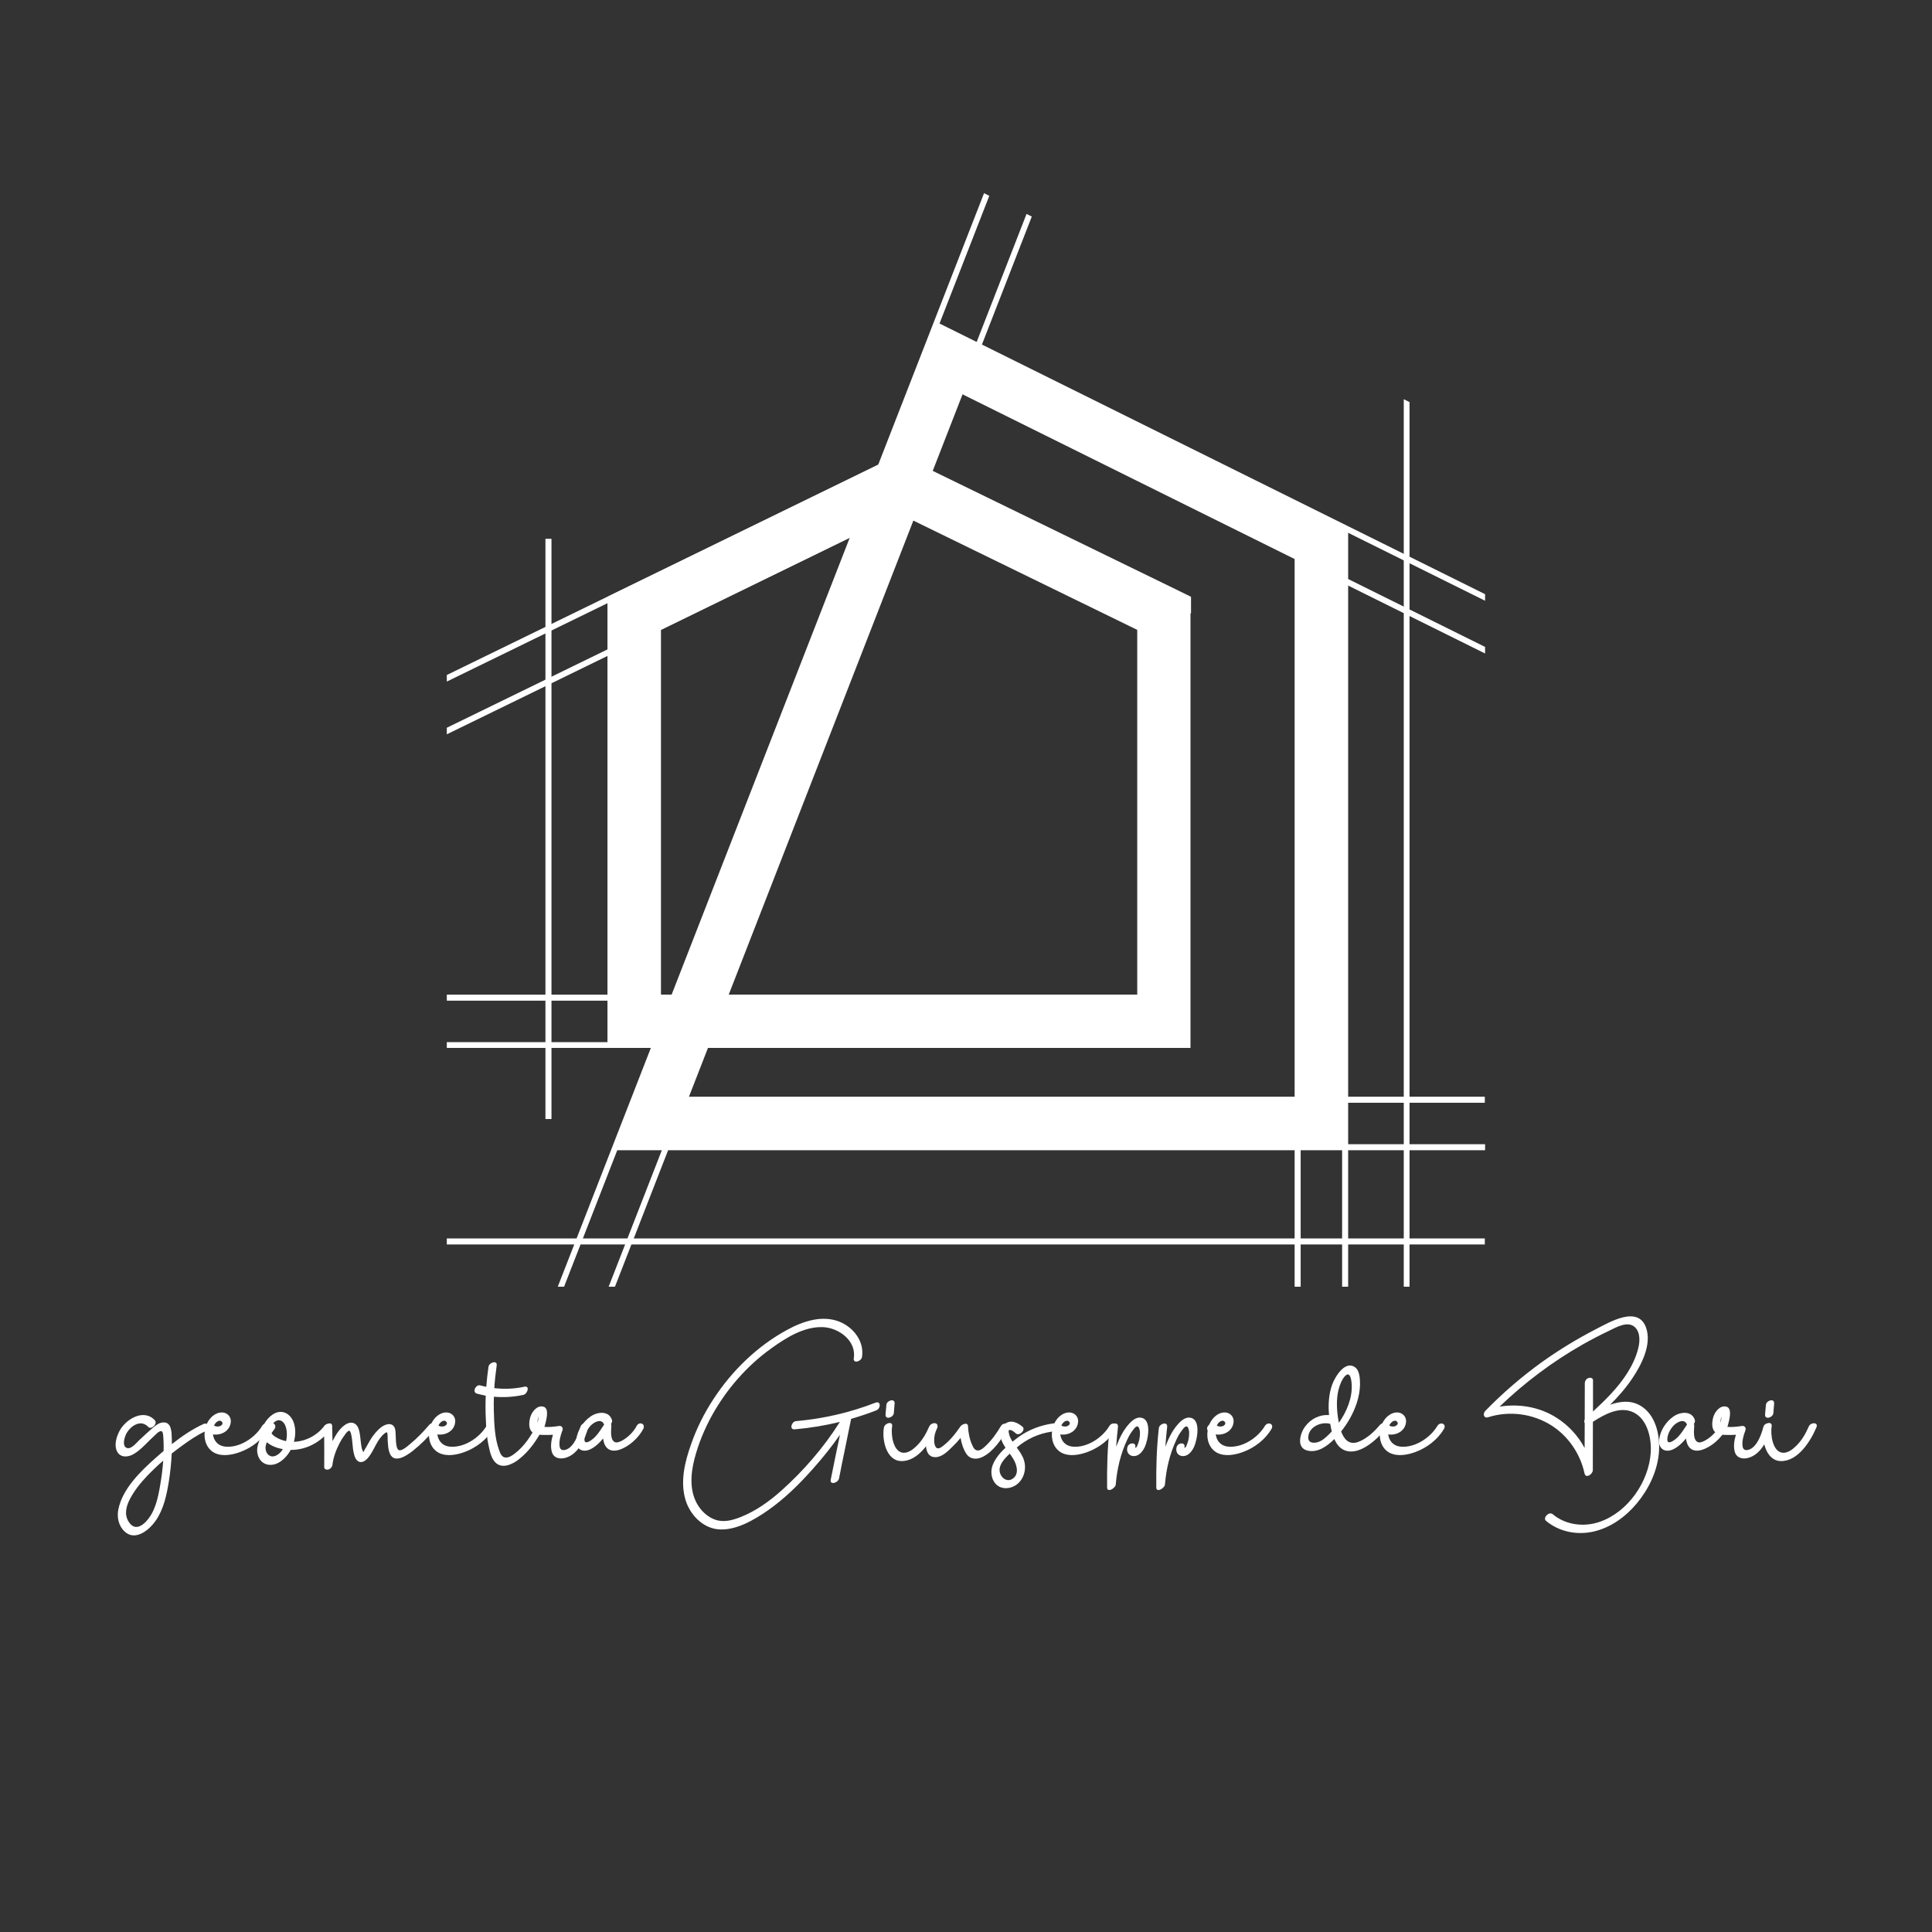 <svg xmlns="http://www.w3.org/2000/svg" xmlns:xlink="http://www.w3.org/1999/xlink" width="2000" zoomAndPan="magnify" viewBox="0 0 1500 1500" height="2000" preserveAspectRatio="xMidYMid meet" version="1.0"><rect x="0" y="0" width="1500" height="1500" fill="#333333" stroke="none"/><defs><g/><clipPath id="0cb51184e6"><path d="M 477 888 L 1153.082 888 L 1153.082 894 L 477 894 Z M 477 888 " clip-rule="nonzero"/></clipPath><clipPath id="1577ba1200"><path d="M 725 250 L 1153.082 250 L 1153.082 467 L 725 467 Z M 725 250 " clip-rule="nonzero"/></clipPath><clipPath id="b720388d7b"><path d="M 745 300 L 1153.082 300 L 1153.082 508 L 745 508 Z M 745 300 " clip-rule="nonzero"/></clipPath><clipPath id="cc7ddeae12"><path d="M 346.832 353 L 700 353 L 700 530 L 346.832 530 Z M 346.832 353 " clip-rule="nonzero"/></clipPath><clipPath id="9311ef64ea"><path d="M 346.832 809 L 923 809 L 923 814 L 346.832 814 Z M 346.832 809 " clip-rule="nonzero"/></clipPath><clipPath id="2643e6f889"><path d="M 346.832 772 L 900 772 L 900 777 L 346.832 777 Z M 346.832 772 " clip-rule="nonzero"/></clipPath><clipPath id="9947e83e6f"><path d="M 346.832 394 L 700 394 L 700 571 L 346.832 571 Z M 346.832 394 " clip-rule="nonzero"/></clipPath><clipPath id="a498ce2ecd"><path d="M 346.832 961 L 1153 961 L 1153 967 L 346.832 967 Z M 346.832 961 " clip-rule="nonzero"/></clipPath></defs><path fill="#ffffff" d="M 1025.926 890.609 L 477.859 890.609 L 487.633 865.547 L 719.203 271.023 L 726.535 252.281 L 744.457 261.242 L 1034.07 404.883 L 1044.254 409.977 L 1044.254 890.609 Z M 531.422 853.73 L 1007.391 853.73 L 1007.391 432.594 L 745.883 303.012 Z M 531.422 853.73 " fill-opacity="1" fill-rule="nonzero"/><path fill="#ffffff" d="M 922.055 476.195 L 922.055 811.352 L 473.988 811.352 L 473.988 464.785 L 484.375 459.691 L 690.078 359.449 L 698.227 355.578 L 706.371 359.449 L 912.074 459.691 L 922.461 464.785 L 922.461 476.195 Z M 885.395 774.68 L 885.395 487.602 L 698.227 396.324 L 510.852 487.602 L 510.852 774.473 L 885.395 774.473 Z M 885.395 774.68 " fill-opacity="1" fill-rule="nonzero"/><path fill="#ffffff" d="M 919.812 793.016 L 919.812 466.211 L 910.852 461.727 L 705.148 361.484 L 698.02 358.023 L 690.895 361.484 L 485.191 461.727 L 476.227 466.211 L 476.227 809.109 L 919.812 809.109 Z M 924.293 476.195 L 924.293 813.594 L 471.746 813.594 L 471.746 463.359 L 472.969 462.746 L 483.355 457.652 L 689.059 357.41 L 697.207 353.539 L 698.227 353.133 L 699.242 353.539 L 707.391 357.41 L 913.094 457.652 L 923.48 462.746 L 924.703 463.359 L 924.703 476.195 Z M 887.637 487.602 L 887.637 776.715 L 508.406 776.715 L 508.406 486.176 L 509.629 485.566 L 696.801 394.289 L 697.816 393.883 L 698.836 394.289 L 886.004 485.566 L 887.227 486.176 L 887.227 487.602 Z M 882.949 772.234 L 882.949 489.031 L 698.02 398.77 L 513.094 489.031 L 513.094 772.234 Z M 882.949 772.234 " fill-opacity="1" fill-rule="nonzero"/><path fill="#ffffff" d="M 768.082 152.039 L 437.938 999 L 433.051 999 L 764.008 150 Z M 768.082 152.039 " fill-opacity="1" fill-rule="nonzero"/><path fill="#ffffff" d="M 477.449 999 L 472.562 999 L 797.004 166.098 L 801.078 168.133 Z M 477.449 999 " fill-opacity="1" fill-rule="nonzero"/><g clip-path="url(#0cb51184e6)"><path fill="#ffffff" d="M 477.859 888.367 L 1153.012 888.367 L 1153.012 893.055 L 477.859 893.055 Z M 477.859 888.367 " fill-opacity="1" fill-rule="nonzero"/></g><path fill="#ffffff" d="M 1042.016 409.977 L 1046.699 409.977 L 1046.699 999 L 1042.016 999 Z M 1042.016 409.977 " fill-opacity="1" fill-rule="nonzero"/><g clip-path="url(#1577ba1200)"><path fill="#ffffff" d="M 727.555 250.242 L 1153.012 461.32 L 1153.012 466.414 L 725.516 254.316 Z M 727.555 250.242 " fill-opacity="1" fill-rule="nonzero"/></g><g clip-path="url(#b720388d7b)"><path fill="#ffffff" d="M 1153.012 507.367 L 745.066 305.051 L 747.105 300.973 L 1153.012 502.273 Z M 1153.012 507.367 " fill-opacity="1" fill-rule="nonzero"/></g><path fill="#ffffff" d="M 1005.152 424.645 L 1009.836 424.645 L 1009.836 999 L 1005.152 999 Z M 1005.152 424.645 " fill-opacity="1" fill-rule="nonzero"/><path fill="#ffffff" d="M 518.793 851.488 L 1152.809 851.488 L 1152.809 856.176 L 518.793 856.176 Z M 518.793 851.488 " fill-opacity="1" fill-rule="nonzero"/><path fill="#ffffff" d="M 1094.355 312.18 L 1094.355 999 L 1089.875 999 L 1089.875 309.938 Z M 1094.355 312.18 " fill-opacity="1" fill-rule="nonzero"/><g clip-path="url(#cc7ddeae12)"><path fill="#ffffff" d="M 697.004 353.336 L 699.039 357.41 C 581.727 414.664 464.414 471.914 346.898 529.168 L 346.898 524.074 C 463.602 467.23 580.301 410.18 697.004 353.336 " fill-opacity="1" fill-rule="nonzero"/></g><path fill="#ffffff" d="M 471.746 464.785 L 476.434 464.785 L 476.434 811.555 L 471.746 811.555 Z M 471.746 464.785 " fill-opacity="1" fill-rule="nonzero"/><g clip-path="url(#9311ef64ea)"><path fill="#ffffff" d="M 346.898 809.109 L 922.055 809.109 L 922.055 813.594 L 346.898 813.594 Z M 346.898 809.109 " fill-opacity="1" fill-rule="nonzero"/></g><g clip-path="url(#2643e6f889)"><path fill="#ffffff" d="M 346.898 772.234 L 899.855 772.234 L 899.855 776.918 L 346.898 776.918 Z M 346.898 772.234 " fill-opacity="1" fill-rule="nonzero"/></g><path fill="#ffffff" d="M 508.406 487.602 L 513.094 487.602 L 513.094 774.473 L 508.406 774.473 Z M 508.406 487.602 " fill-opacity="1" fill-rule="nonzero"/><g clip-path="url(#9947e83e6f)"><path fill="#ffffff" d="M 699.039 398.363 L 346.898 570.121 L 346.898 565.027 L 697.004 394.289 Z M 699.039 398.363 " fill-opacity="1" fill-rule="nonzero"/></g><path fill="#ffffff" d="M 423.477 418.332 L 428.164 418.332 L 428.164 868.809 L 423.477 868.809 Z M 423.477 418.332 " fill-opacity="1" fill-rule="nonzero"/><g clip-path="url(#a498ce2ecd)"><path fill="#ffffff" d="M 346.898 961.512 L 1152.809 961.512 L 1152.809 966.195 L 346.898 966.195 Z M 346.898 961.512 " fill-opacity="1" fill-rule="nonzero"/></g><g fill="#ffffff" fill-opacity="1"><g transform="translate(95.482, 1126.749)"><g><path d="M 66.246 -19.465 C 66.023 -21.168 64.246 -21.91 62.691 -21.242 C 53.957 -17.246 45.742 -11.695 37.973 -5.551 C 37.973 -7.031 37.973 -8.512 37.898 -9.918 C 37.75 -14.73 37.824 -22.945 31.012 -22.352 C 27.684 -22.133 25.094 -19.836 22.648 -17.766 C 19.246 -14.805 15.914 -11.695 12.582 -8.586 C 10.438 -6.586 6.293 -1.184 2.887 -2.59 C -0.52 -3.996 0.887 -9.398 1.852 -11.992 C 4.367 -18.652 13.324 -25.609 19.539 -18.949 C 21.984 -16.285 27.164 -21.391 24.723 -24.055 C 16.062 -33.457 2 -24.797 -2.738 -15.691 C -5.105 -11.102 -7.105 -4.664 -4.516 0.297 C -1.852 5.254 4.145 4.664 8.363 2.148 C 14.359 -1.406 19.246 -7.477 24.5 -12.141 C 25.684 -13.176 27.016 -14.805 28.496 -15.395 C 30.57 -16.285 30.938 -14.508 31.16 -12.73 C 31.383 -10.734 31.457 -8.66 31.531 -6.586 C 31.605 -4.516 31.605 -2.367 31.531 -0.223 C 29.457 1.555 27.387 3.406 25.312 5.18 C 13.621 15.617 -0.52 29.238 -3.625 45.297 C -4.812 51.367 -3.406 57.957 1.258 62.324 C 9.695 70.168 20.504 60.992 25.461 53.812 C 31.605 44.93 33.898 33.973 35.602 23.539 C 36.711 16.359 37.527 9.105 37.824 1.777 C 40.562 -0.371 43.227 -2.441 46.039 -4.441 C 51.516 -8.363 57.363 -12.508 63.434 -15.246 C 64.988 -15.988 66.543 -17.617 66.246 -19.465 Z M 28.941 25.98 C 27.238 36.121 24.945 47.594 17.32 55.145 C 14.285 58.105 10.066 60.473 6.441 57.141 C 4.441 55.363 3.109 52.848 2.59 50.258 C 1.48 44.188 4.59 38.047 7.699 33.086 C 12.141 25.98 17.84 19.836 23.832 14.062 C 26.203 11.695 28.719 9.473 31.234 7.328 C 30.793 13.547 29.977 19.836 28.941 25.98 Z M 28.941 25.98 "/></g></g></g><g fill="#ffffff" fill-opacity="1"><g transform="translate(159.654, 1126.749)"><g><path d="M 43.816 -19.613 C 38.266 -10.363 26.203 -2.367 14.953 -3.625 C 9.621 -4.219 6.293 -8.141 5.699 -13.102 C 11.992 -12.066 19.098 -15.766 19.539 -22.945 C 19.836 -27.387 16.137 -30.496 11.77 -30.125 C 7.105 -29.68 3.258 -25.98 1.258 -21.984 C 1.035 -21.539 0.812 -21.094 0.594 -20.652 C -0.812 -19.465 -1.629 -17.543 -0.594 -16.211 C -1.703 -9.473 0.52 -2.148 6.734 1.184 C 12.879 4.367 20.871 2.812 27.016 0.52 C 35.898 -2.812 44.039 -9.031 48.926 -17.246 C 51.293 -21.391 45.965 -23.242 43.816 -19.613 Z M 7.254 -21.316 C 8.289 -22.797 10.805 -24.797 12.508 -23.02 C 14.137 -21.391 12.141 -19.613 10.512 -19.32 C 9.105 -19.023 7.773 -19.246 6.512 -19.91 C 6.734 -20.355 6.957 -20.871 7.254 -21.316 Z M 7.254 -21.316 "/></g></g></g><g fill="#ffffff" fill-opacity="1"><g transform="translate(203.989, 1126.749)"><g><path d="M 47.742 -19.613 C 42.34 -12.359 33.309 -7.625 24.203 -7.328 C 25.535 -12.285 25.684 -17.543 24.055 -22.277 C 21.91 -28.496 15.988 -32.492 9.621 -29.605 C 4.219 -27.164 -1.406 -19.613 -0.52 -13.473 C -0.445 -13.324 -0.445 -13.102 -0.371 -12.953 C -2.148 -9.77 -3.555 -6.367 -4.145 -3.109 C -5.18 3.035 -1.926 9.844 4.812 10.512 C 11.695 11.25 17.914 5.477 21.094 0 C 21.316 -0.371 21.465 -0.738 21.688 -1.035 C 34.121 -0.961 45.371 -7.254 52.848 -17.246 C 55.66 -21.094 50.184 -22.945 47.742 -19.613 Z M 10.953 3.035 C 5.254 6.367 0.887 0.594 2.516 -4.961 C 2.664 -5.625 2.961 -6.293 3.184 -7.031 C 6.512 -4.07 11.398 -2.367 15.617 -1.629 C 14.434 0.297 12.879 2 10.953 3.035 Z M 18.578 -10.363 C 18.43 -9.547 18.281 -8.66 18.133 -7.848 C 15.32 -8.438 12.582 -9.473 10.066 -11.027 C 8.883 -11.77 7.625 -12.73 6.809 -13.988 C 7.551 -15.098 8.289 -16.211 9.105 -17.246 C 10.066 -18.504 10.066 -20.652 8.512 -21.465 C 8.363 -21.539 8.215 -21.613 8.066 -21.613 C 9.621 -23.465 11.77 -24.574 13.691 -23.906 C 18.578 -22.133 19.098 -14.582 18.578 -10.363 Z M 18.578 -10.363 "/></g></g></g><g fill="#ffffff" fill-opacity="1"><g transform="translate(252.247, 1126.749)"><g><path d="M 80.902 -20.355 C 76.461 -15.172 71.574 -10.066 66.246 -5.699 C 64.32 -4.07 60.398 -0.52 57.883 -0.738 C 54.254 -1.035 55.363 -13.84 54.625 -16.801 C 53.219 -23.02 47.148 -21.465 43.301 -18.355 C 40.562 -16.137 38.266 -13.324 36.27 -10.438 C 35.16 -8.734 34.195 -7.031 33.234 -5.254 C 32.273 -3.332 30.719 -1.258 29.828 0.812 C 29.457 -0.223 28.867 -1.406 28.719 -1.926 C 28.273 -3.773 28.051 -5.699 27.832 -7.625 C 27.387 -11.176 27.238 -15.246 25.684 -18.578 C 23.832 -22.426 20.133 -23.094 16.578 -21.094 C 11.695 -18.281 8.438 -12.73 5.922 -7.848 C 5.848 -11.77 5.773 -15.766 5.625 -19.688 C 5.477 -23.832 -0.887 -20.578 -0.738 -17.172 C -0.371 -7.402 -0.52 2.293 -0.52 12.066 C -0.52 12.141 -0.52 12.285 -0.52 12.359 C -0.52 13.027 -0.297 13.473 0.148 13.766 C 0.223 13.84 0.297 13.84 0.371 13.914 C 0.371 13.914 0.445 13.988 0.52 13.988 C 0.594 14.062 0.668 14.062 0.738 14.062 C 1.48 14.359 2.367 14.359 3.035 14.062 C 3.996 13.691 4.738 13.027 5.254 12.211 C 5.551 11.77 5.773 11.25 5.848 10.66 C 6.512 4.812 8.66 -0.961 11.324 -6.145 C 12.434 -8.289 13.691 -10.363 15.172 -12.285 C 15.691 -13.102 17.617 -15.988 18.875 -15.914 C 21.02 -15.766 21.465 -3.848 21.836 -1.703 C 22.352 1.258 22.945 5.773 25.609 7.625 C 28.793 9.844 32.051 6.957 33.973 4.516 C 38.562 -1.258 40.34 -9.031 46.336 -13.84 C 46.852 -14.137 47.742 -14.879 48.039 -14.73 C 48.926 -14.285 48.629 -10.586 48.703 -9.918 C 48.926 -6.07 48.926 -1.703 50.48 1.926 C 54.031 9.992 63.949 3.109 68.316 -0.371 C 74.312 -5.105 79.789 -10.66 84.824 -16.508 C 87.711 -19.91 83.938 -23.906 80.902 -20.355 Z M 80.902 -20.355 "/></g></g></g><g fill="#ffffff" fill-opacity="1"><g transform="translate(333.886, 1126.749)"><g><path d="M 43.816 -19.613 C 38.266 -10.363 26.203 -2.367 14.953 -3.625 C 9.621 -4.219 6.293 -8.141 5.699 -13.102 C 11.992 -12.066 19.098 -15.766 19.539 -22.945 C 19.836 -27.387 16.137 -30.496 11.77 -30.125 C 7.105 -29.68 3.258 -25.98 1.258 -21.984 C 1.035 -21.539 0.812 -21.094 0.594 -20.652 C -0.812 -19.465 -1.629 -17.543 -0.594 -16.211 C -1.703 -9.473 0.52 -2.148 6.734 1.184 C 12.879 4.367 20.871 2.812 27.016 0.52 C 35.898 -2.812 44.039 -9.031 48.926 -17.246 C 51.293 -21.391 45.965 -23.242 43.816 -19.613 Z M 7.254 -21.316 C 8.289 -22.797 10.805 -24.797 12.508 -23.02 C 14.137 -21.391 12.141 -19.613 10.512 -19.32 C 9.105 -19.023 7.773 -19.246 6.512 -19.91 C 6.734 -20.355 6.957 -20.871 7.254 -21.316 Z M 7.254 -21.316 "/></g></g></g><g fill="#ffffff" fill-opacity="1"><g transform="translate(378.221, 1126.749)"><g><path d="M 41.746 -21.688 C 39.82 -21.984 38.266 -20.355 37.527 -18.801 C 33.754 -11.324 28.57 -3.773 21.91 1.406 C 19.91 2.961 17.246 4.961 14.582 4.887 C 11.547 4.887 10.289 2 9.398 -0.52 C 5.773 -10.289 5.477 -21.465 5.18 -31.828 C 5.105 -35.305 5.105 -38.859 5.254 -42.34 C 12.805 -41.672 20.504 -42.117 28.051 -43.746 C 31.383 -44.484 33.383 -51.07 28.941 -50.109 C 21.168 -48.406 13.324 -48.113 5.551 -49 C 5.922 -54.848 6.586 -60.695 7.402 -66.543 C 8.066 -70.984 1.555 -69.059 1.035 -65.578 C 0.297 -60.398 -0.297 -55.219 -0.668 -50.035 C -2.293 -50.332 -3.848 -50.703 -5.402 -51.145 C -8.734 -52.035 -11.992 -45.891 -7.918 -44.707 C -5.625 -44.113 -3.332 -43.598 -1.109 -43.152 C -1.332 -37.156 -1.332 -31.086 -1.035 -25.02 C -0.738 -18.207 -0.371 -11.176 1.109 -4.516 C 2 -0.223 3.035 5.105 6.145 8.438 C 11.398 14.137 19.613 10.215 24.574 6.293 C 32.789 -0.074 38.859 -8.957 43.449 -18.059 C 44.262 -19.539 43.375 -21.391 41.746 -21.688 Z M 41.746 -21.688 "/></g></g></g><g fill="#ffffff" fill-opacity="1"><g transform="translate(417.08, 1126.749)"><g><path d="M 33.605 -18.949 C 32.125 -13.691 29.754 -6.734 25.461 -3.035 C 22.945 -0.887 18.059 0.812 17.395 -3.848 C 16.801 -7.773 18.133 -12.359 19.539 -16.062 C 20.059 -17.543 19.762 -18.504 19.023 -19.023 C 18.652 -19.539 17.914 -19.762 16.801 -19.613 C 13.398 -19.098 9.254 -18.578 5.551 -18.949 C 5.699 -19.32 5.848 -19.688 5.996 -20.133 C 6.809 -23.465 9.918 -33.383 4.738 -34.641 C -0.223 -35.898 -4.293 -30.422 -5.402 -26.352 C -6.441 -22.5 -7.031 -16.727 -3.109 -14.285 C -0.738 -12.73 2.516 -12.73 5.18 -12.656 C 7.551 -12.582 9.918 -12.656 12.211 -12.805 C 10.953 -8.66 10.215 -3.996 11.25 0.074 C 12.508 5.328 17.543 6.441 22.207 5.031 C 31.902 2.148 37.082 -9.254 39.523 -18.207 C 40.785 -22.797 34.566 -22.648 33.605 -18.949 Z M 0.371 -22.207 C 0.297 -22.574 0.297 -23.02 0.297 -23.465 C 0.297 -23.832 0.594 -25.832 1.035 -27.09 C 0.961 -25.461 0.668 -23.832 0.371 -22.207 Z M 0.371 -22.207 "/></g></g></g><g fill="#ffffff" fill-opacity="1"><g transform="translate(451.127, 1126.749)"><g><path d="M 43.152 -19.613 C 40.637 -14.879 36.195 -10.512 31.457 -8.066 C 29.828 -7.254 27.387 -6.145 25.609 -7.477 C 22.5 -9.77 23.391 -16.508 23.539 -19.836 C 23.539 -20.355 23.465 -20.871 23.242 -21.242 C 23.98 -22.207 24.352 -23.316 23.98 -24.352 C 21.613 -31.68 12.656 -30.645 7.551 -27.09 C 1.629 -23.094 -2.812 -16.211 -3.699 -9.105 C -4.59 -2 0.887 1.555 7.254 -1.555 C 11.176 -3.48 14.359 -6.512 17.098 -9.918 C 17.469 -7.254 18.207 -4.59 20.059 -2.664 C 22.574 -0.074 26.277 -0.074 29.531 -1.109 C 37.082 -3.406 44.633 -10.363 48.258 -17.246 C 50.406 -21.465 45.078 -23.391 43.152 -19.613 Z M 17.766 -20.504 C 15.617 -17.246 13.547 -13.84 10.805 -11.027 C 8.809 -9.031 2 -3.555 2.664 -9.992 C 3.035 -13.766 5.105 -17.469 7.699 -20.133 C 10.438 -22.871 16.062 -25.684 17.914 -20.652 C 17.84 -20.652 17.84 -20.578 17.766 -20.504 Z M 17.766 -20.504 "/></g></g></g><g fill="#ffffff" fill-opacity="1"><g transform="translate(494.796, 1126.749)"><g/></g></g><g fill="#ffffff" fill-opacity="1"><g transform="translate(526.697, 1126.749)"><g><path d="M 152.922 -37.676 C 133.156 -29.977 112.434 -25.238 91.336 -23.391 C 87.785 -23.094 85.859 -16.578 90.375 -17.023 C 102.219 -18.059 113.914 -19.984 125.387 -22.797 C 112.949 -3.035 97.258 15.098 79.863 30.645 C 70.465 39.008 60.027 46.484 48.184 51.145 C 41.969 53.59 35.16 55.438 28.645 53.145 C 23.391 51.367 19.023 47.52 15.914 43.078 C 8.438 32.125 9.328 18.133 12.508 5.848 C 15.543 -5.848 20.281 -17.32 26.129 -27.906 C 37.453 -48.258 53.145 -66.246 72.094 -79.863 C 83.566 -88.082 97.406 -96.891 112.137 -96.371 C 124.422 -95.926 138.34 -85.859 136.191 -72.242 C 135.453 -67.727 141.965 -69.652 142.559 -73.129 C 144.48 -85.195 136.043 -96.074 125.238 -100.516 C 111.766 -105.992 96.742 -100.961 84.676 -94.371 C 61.434 -81.863 41.523 -62.473 27.164 -40.414 C 19.984 -29.457 14.062 -17.617 9.77 -5.18 C 4.961 8.363 1.258 23.613 5.551 37.824 C 8.957 49 18.355 59.141 30.348 60.547 C 44.039 62.102 58.77 53.367 69.504 45.891 C 82.383 36.859 93.781 25.684 104.145 13.988 C 111.766 5.477 118.945 -3.48 125.461 -12.805 C 123.016 -1.184 120.574 10.438 118.281 22.059 C 117.465 26.5 123.98 24.574 124.719 21.168 C 127.68 5.699 131.086 -9.695 134.121 -25.164 C 140.707 -27.09 147.293 -29.238 153.66 -31.754 C 157.215 -33.086 157.434 -39.453 152.922 -37.676 Z M 152.922 -37.676 "/></g></g></g><g fill="#ffffff" fill-opacity="1"><g transform="translate(686.718, 1126.749)"><g><path d="M 34.715 -19.172 C 32.344 -13.691 29.312 -8.438 25.094 -4.293 C 22.426 -1.629 18.727 1.332 14.73 1.184 C 6.512 0.738 4.887 -13.398 5.922 -19.32 C 6.66 -23.758 0.148 -21.91 -0.445 -18.43 C -2.074 -9.328 1.184 7.18 12.805 7.625 C 26.277 8.066 36.121 -7.848 40.637 -18.43 C 42.559 -22.797 36.195 -22.648 34.715 -19.172 Z M 7.254 -29.605 C 7.477 -32.051 7.625 -34.492 7.848 -36.934 C 8.289 -41.449 1.777 -39.523 1.48 -36.047 C 1.258 -33.605 1.035 -31.086 0.812 -28.645 C 0.445 -24.129 6.883 -26.055 7.254 -29.605 Z M 7.254 -29.605 "/></g></g></g><g fill="#ffffff" fill-opacity="1"><g transform="translate(721.654, 1126.749)"><g><path d="M 55.438 -19.539 C 52.035 -13.84 48.48 -8.809 43.672 -4.219 C 42.117 -2.812 40.414 -1.035 38.191 -0.668 C 35.453 -0.223 34.195 -2.516 33.234 -4.664 C 31.086 -9.328 30.125 -14.359 29.902 -19.465 C 29.754 -22.871 25.238 -20.945 24.129 -19.395 C 20.059 -13.547 15.098 -7.18 9.18 -3.184 C 4.961 -0.297 3.699 -4.664 3.625 -8.289 C 3.555 -11.695 4.441 -15.027 5.996 -18.059 C 6.734 -19.539 5.922 -21.391 4.293 -21.688 C 2.367 -21.984 0.812 -20.355 0.074 -18.801 C -2.887 -13.027 -6.145 4.887 4.812 4.59 C 9.992 4.441 14.434 -0.223 17.914 -3.625 C 20.133 -5.699 22.207 -7.992 24.129 -10.363 C 24.871 -5.996 26.277 -1.629 28.57 1.926 C 31.605 6.512 36.859 6.586 41.449 4.293 C 49.812 0 55.883 -9.254 60.547 -17.172 C 62.988 -21.242 57.586 -23.094 55.438 -19.539 Z M 55.438 -19.539 "/></g></g></g><g fill="#ffffff" fill-opacity="1"><g transform="translate(777.979, 1126.749)"><g><path d="M 39.672 -21.613 C 29.754 -20.207 20.43 -16.652 12.359 -10.734 C 11.027 -9.695 9.621 -8.66 8.141 -7.477 C 6.809 -9.547 5.551 -11.918 5.254 -14.359 C 5.031 -16.137 4.887 -16.434 6.07 -16.508 C 7.699 -16.578 9.621 -14.805 10.734 -13.84 C 13.547 -11.473 18.652 -16.652 15.914 -19.023 C 11.918 -22.352 6.66 -24.871 2.074 -21.094 C -1.629 -17.984 -1.852 -13.027 -0.445 -8.734 C 0.297 -6.586 1.406 -4.664 2.664 -2.738 C -1.406 1.035 -5.031 5.402 -7.031 10.141 C -10.879 19.32 -5.402 30.57 5.551 28.422 C 15.246 26.5 19.836 15.84 17.023 6.957 C 15.914 3.258 13.621 0.148 11.398 -2.887 C 19.246 -9.547 28.348 -13.766 38.711 -15.246 C 42.191 -15.766 44.113 -22.277 39.672 -21.613 Z M 9.031 20.727 C 3.406 25.609 -3.035 18.949 -1.777 12.879 C -0.887 8.734 2.59 5.031 5.996 1.852 C 6.883 3.109 7.773 4.367 8.586 5.699 C 11.176 9.844 13.473 16.875 9.031 20.727 Z M 9.031 20.727 "/></g></g></g><g fill="#ffffff" fill-opacity="1"><g transform="translate(817.504, 1126.749)"><g><path d="M 43.816 -19.613 C 38.266 -10.363 26.203 -2.367 14.953 -3.625 C 9.621 -4.219 6.293 -8.141 5.699 -13.102 C 11.992 -12.066 19.098 -15.766 19.539 -22.945 C 19.836 -27.387 16.137 -30.496 11.77 -30.125 C 7.105 -29.68 3.258 -25.98 1.258 -21.984 C 1.035 -21.539 0.812 -21.094 0.594 -20.652 C -0.812 -19.465 -1.629 -17.543 -0.594 -16.211 C -1.703 -9.473 0.52 -2.148 6.734 1.184 C 12.879 4.367 20.871 2.812 27.016 0.52 C 35.898 -2.812 44.039 -9.031 48.926 -17.246 C 51.293 -21.391 45.965 -23.242 43.816 -19.613 Z M 7.254 -21.316 C 8.289 -22.797 10.805 -24.797 12.508 -23.02 C 14.137 -21.391 12.141 -19.613 10.512 -19.32 C 9.105 -19.023 7.773 -19.246 6.512 -19.91 C 6.734 -20.355 6.957 -20.871 7.254 -21.316 Z M 7.254 -21.316 "/></g></g></g><g fill="#ffffff" fill-opacity="1"><g transform="translate(861.839, 1126.749)"><g><path d="M 23.391 -26.129 C 19.023 -26.426 15.246 -21.984 12.805 -18.949 C 9.77 -15.027 7.551 -10.512 5.699 -5.922 C 5.402 -5.105 5.105 -4.293 4.738 -3.48 C 5.105 -8.586 5.551 -13.766 6.145 -18.875 C 6.66 -23.391 0.148 -21.539 -0.297 -17.984 C -2.074 -2.664 -2.441 12.73 -2.293 28.199 C -2.293 31.16 1.035 30.273 2.887 28.348 C 3.699 27.684 4.367 26.793 4.441 25.758 C 5.402 13.914 8.141 2.148 13.176 -8.66 C 14.285 -11.102 15.543 -13.473 17.172 -15.617 C 18.355 -17.172 20.801 -21.02 22.277 -18.43 C 23.539 -16.211 23.316 -12.879 22.945 -10.438 C 22.797 -9.105 22.426 -7.848 21.984 -6.512 C 21.762 -5.773 21.465 -5.031 21.094 -4.219 C 20.871 -3.406 20.355 -2.812 19.465 -2.664 C 20.945 -7.18 14.73 -7.031 13.547 -3.406 C 12.359 0.297 14.508 3.848 18.578 3.773 C 22.723 3.699 25.535 -0.148 27.09 -3.555 C 29.387 -8.734 32.938 -25.461 23.391 -26.129 Z M 23.391 -26.129 "/></g></g></g><g fill="#ffffff" fill-opacity="1"><g transform="translate(900.031, 1126.749)"><g><path d="M 23.391 -26.129 C 19.023 -26.426 15.246 -21.984 12.805 -18.949 C 9.77 -15.027 7.551 -10.512 5.699 -5.922 C 5.402 -5.105 5.105 -4.293 4.738 -3.48 C 5.105 -8.586 5.551 -13.766 6.145 -18.875 C 6.66 -23.391 0.148 -21.539 -0.297 -17.984 C -2.074 -2.664 -2.441 12.73 -2.293 28.199 C -2.293 31.16 1.035 30.273 2.887 28.348 C 3.699 27.684 4.367 26.793 4.441 25.758 C 5.402 13.914 8.141 2.148 13.176 -8.66 C 14.285 -11.102 15.543 -13.473 17.172 -15.617 C 18.355 -17.172 20.801 -21.02 22.277 -18.43 C 23.539 -16.211 23.316 -12.879 22.945 -10.438 C 22.797 -9.105 22.426 -7.848 21.984 -6.512 C 21.762 -5.773 21.465 -5.031 21.094 -4.219 C 20.871 -3.406 20.355 -2.812 19.465 -2.664 C 20.945 -7.18 14.73 -7.031 13.547 -3.406 C 12.359 0.297 14.508 3.848 18.578 3.773 C 22.723 3.699 25.535 -0.148 27.09 -3.555 C 29.387 -8.734 32.938 -25.461 23.391 -26.129 Z M 23.391 -26.129 "/></g></g></g><g fill="#ffffff" fill-opacity="1"><g transform="translate(938.223, 1126.749)"><g><path d="M 43.816 -19.613 C 38.266 -10.363 26.203 -2.367 14.953 -3.625 C 9.621 -4.219 6.293 -8.141 5.699 -13.102 C 11.992 -12.066 19.098 -15.766 19.539 -22.945 C 19.836 -27.387 16.137 -30.496 11.77 -30.125 C 7.105 -29.68 3.258 -25.98 1.258 -21.984 C 1.035 -21.539 0.812 -21.094 0.594 -20.652 C -0.812 -19.465 -1.629 -17.543 -0.594 -16.211 C -1.703 -9.473 0.52 -2.148 6.734 1.184 C 12.879 4.367 20.871 2.812 27.016 0.52 C 35.898 -2.812 44.039 -9.031 48.926 -17.246 C 51.293 -21.391 45.965 -23.242 43.816 -19.613 Z M 7.254 -21.316 C 8.289 -22.797 10.805 -24.797 12.508 -23.02 C 14.137 -21.391 12.141 -19.613 10.512 -19.32 C 9.105 -19.023 7.773 -19.246 6.512 -19.91 C 6.734 -20.355 6.957 -20.871 7.254 -21.316 Z M 7.254 -21.316 "/></g></g></g><g fill="#ffffff" fill-opacity="1"><g transform="translate(982.558, 1126.749)"><g/></g></g><g fill="#ffffff" fill-opacity="1"><g transform="translate(1014.459, 1126.749)"><g><path d="M 56.844 -20.355 C 52.406 -15.098 46.633 -9.695 40.117 -7.254 C 32.938 -4.59 29.016 -9.328 26.793 -15.395 C 32.051 -21.91 36.195 -29.312 38.859 -37.23 C 40.34 -41.895 41.375 -46.703 41.449 -51.59 C 41.449 -55.734 41.375 -62.543 37.602 -65.211 C 29.68 -70.836 21.91 -57.512 19.836 -51.738 C 17.172 -44.336 16.652 -36.121 17.395 -28.125 C 10.289 -28.57 3.555 -25.387 -0.961 -19.465 C -5.105 -14.137 -8.438 -2.441 0.961 -0.445 C 8.883 1.258 16.062 -4.07 21.539 -9.473 C 23.094 -5.773 25.461 -2.59 29.016 -0.961 C 40.34 4.145 54.031 -8.66 60.695 -16.508 C 63.656 -19.91 59.879 -23.832 56.844 -20.355 Z M 17.766 -13.547 C 15.098 -10.879 12.066 -7.918 8.289 -6.957 C 5.031 -6.145 1.258 -6.512 1.258 -10.66 C 1.332 -18.875 11.398 -23.316 18.355 -21.242 C 18.652 -19.395 19.023 -17.395 19.539 -15.395 C 18.949 -14.73 18.355 -14.137 17.766 -13.547 Z M 25.02 -22.059 C 24.574 -24.352 24.277 -26.5 24.055 -28.273 C 23.242 -35.379 23.168 -43.004 25.387 -49.961 C 26.352 -52.848 27.684 -56.18 29.828 -58.398 C 34.047 -62.691 34.863 -54.625 35.012 -51.664 C 35.527 -41.375 31.16 -30.793 25.02 -22.059 Z M 25.02 -22.059 "/></g></g></g><g fill="#ffffff" fill-opacity="1"><g transform="translate(1072.117, 1126.749)"><g><path d="M 43.816 -19.613 C 38.266 -10.363 26.203 -2.367 14.953 -3.625 C 9.621 -4.219 6.293 -8.141 5.699 -13.102 C 11.992 -12.066 19.098 -15.766 19.539 -22.945 C 19.836 -27.387 16.137 -30.496 11.77 -30.125 C 7.105 -29.68 3.258 -25.98 1.258 -21.984 C 1.035 -21.539 0.812 -21.094 0.594 -20.652 C -0.812 -19.465 -1.629 -17.543 -0.594 -16.211 C -1.703 -9.473 0.52 -2.148 6.734 1.184 C 12.879 4.367 20.871 2.812 27.016 0.52 C 35.898 -2.812 44.039 -9.031 48.926 -17.246 C 51.293 -21.391 45.965 -23.242 43.816 -19.613 Z M 7.254 -21.316 C 8.289 -22.797 10.805 -24.797 12.508 -23.02 C 14.137 -21.391 12.141 -19.613 10.512 -19.32 C 9.105 -19.023 7.773 -19.246 6.512 -19.91 C 6.734 -20.355 6.957 -20.871 7.254 -21.316 Z M 7.254 -21.316 "/></g></g></g><g fill="#ffffff" fill-opacity="1"><g transform="translate(1116.453, 1126.749)"><g/></g></g><g fill="#ffffff" fill-opacity="1"><g transform="translate(1148.353, 1126.749)"><g><path d="M 126.867 -34.344 C 119.094 -39.82 110.211 -39.156 101.773 -36.121 C 108.141 -42.484 114.062 -49.223 119.094 -56.77 C 126.125 -67.281 134.195 -82.898 129.68 -95.852 C 123.535 -113.543 101.328 -100.219 90.895 -94.891 C 76.09 -87.266 61.879 -78.605 48.332 -68.91 C 32.789 -57.66 18.207 -45.078 4.812 -31.309 C 2.664 -29.09 3.625 -25.238 7.105 -26.426 C 23.391 -31.605 41.598 -29.238 56.031 -20.133 C 69.207 -11.844 78.605 2 81.863 17.172 C 82.824 21.539 88.305 17.84 88.305 14.656 C 88.305 2.148 88.375 -10.363 88.375 -22.871 C 97.555 -28.793 109.473 -35.305 119.98 -30.125 C 130.715 -24.871 133.898 -10.141 133.305 0.668 C 131.973 23.465 115.688 47.074 93.93 54.699 C 81.641 59.066 67.207 57.363 57.141 48.852 C 54.328 46.484 49.223 51.664 51.961 54.031 C 62.176 62.617 76.164 65.285 88.969 62.324 C 102.367 59.215 113.914 50.777 122.574 40.34 C 131.527 29.531 138.043 16.211 139.523 2.148 C 140.781 -10.512 137.969 -26.574 126.867 -34.344 Z M 88.449 -30.867 C 88.449 -38.934 88.449 -47.074 88.449 -55.145 C 88.449 -56.992 86.23 -57.363 84.898 -56.844 C 83.121 -56.254 82.086 -54.477 82.086 -52.625 C 82.012 -43.301 82.012 -33.973 82.012 -24.648 C 81.492 -23.688 81.566 -22.648 82.012 -21.836 C 82.012 -15.395 81.938 -8.957 81.938 -2.516 C 76.832 -12.066 69.281 -20.281 59.953 -26.129 C 46.926 -34.418 31.012 -37.082 15.914 -34.641 C 35.305 -53.293 56.918 -69.504 80.309 -82.824 C 86.969 -86.602 93.781 -90.152 100.664 -93.41 C 106.363 -96.148 115.469 -101.625 121.094 -96.223 C 125.387 -92.078 124.867 -84.75 123.461 -79.496 C 121.758 -72.758 118.648 -66.395 114.949 -60.547 C 107.77 -49.297 98.223 -39.895 88.449 -30.867 Z M 88.449 -30.867 "/></g></g></g><g fill="#ffffff" fill-opacity="1"><g transform="translate(1291.869, 1126.749)"><g><path d="M 43.152 -19.613 C 40.637 -14.879 36.195 -10.512 31.457 -8.066 C 29.828 -7.254 27.387 -6.145 25.609 -7.477 C 22.5 -9.77 23.391 -16.508 23.539 -19.836 C 23.539 -20.355 23.465 -20.871 23.242 -21.242 C 23.98 -22.207 24.352 -23.316 23.98 -24.352 C 21.613 -31.68 12.656 -30.645 7.551 -27.09 C 1.629 -23.094 -2.812 -16.211 -3.699 -9.105 C -4.59 -2 0.887 1.555 7.254 -1.555 C 11.176 -3.48 14.359 -6.512 17.098 -9.918 C 17.469 -7.254 18.207 -4.59 20.059 -2.664 C 22.574 -0.074 26.277 -0.074 29.531 -1.109 C 37.082 -3.406 44.633 -10.363 48.258 -17.246 C 50.406 -21.465 45.078 -23.391 43.152 -19.613 Z M 17.766 -20.504 C 15.617 -17.246 13.547 -13.84 10.805 -11.027 C 8.809 -9.031 2 -3.555 2.664 -9.992 C 3.035 -13.766 5.105 -17.469 7.699 -20.133 C 10.438 -22.871 16.062 -25.684 17.914 -20.652 C 17.84 -20.652 17.84 -20.578 17.766 -20.504 Z M 17.766 -20.504 "/></g></g></g><g fill="#ffffff" fill-opacity="1"><g transform="translate(1335.539, 1126.749)"><g><path d="M 33.605 -18.949 C 32.125 -13.691 29.754 -6.734 25.461 -3.035 C 22.945 -0.887 18.059 0.812 17.395 -3.848 C 16.801 -7.773 18.133 -12.359 19.539 -16.062 C 20.059 -17.543 19.762 -18.504 19.023 -19.023 C 18.652 -19.539 17.914 -19.762 16.801 -19.613 C 13.398 -19.098 9.254 -18.578 5.551 -18.949 C 5.699 -19.32 5.848 -19.688 5.996 -20.133 C 6.809 -23.465 9.918 -33.383 4.738 -34.641 C -0.223 -35.898 -4.293 -30.422 -5.402 -26.352 C -6.441 -22.5 -7.031 -16.727 -3.109 -14.285 C -0.738 -12.73 2.516 -12.73 5.18 -12.656 C 7.551 -12.582 9.918 -12.656 12.211 -12.805 C 10.953 -8.66 10.215 -3.996 11.25 0.074 C 12.508 5.328 17.543 6.441 22.207 5.031 C 31.902 2.148 37.082 -9.254 39.523 -18.207 C 40.785 -22.797 34.566 -22.648 33.605 -18.949 Z M 0.371 -22.207 C 0.297 -22.574 0.297 -23.02 0.297 -23.465 C 0.297 -23.832 0.594 -25.832 1.035 -27.09 C 0.961 -25.461 0.668 -23.832 0.371 -22.207 Z M 0.371 -22.207 "/></g></g></g><g fill="#ffffff" fill-opacity="1"><g transform="translate(1369.586, 1126.749)"><g><path d="M 34.715 -19.172 C 32.344 -13.691 29.312 -8.438 25.094 -4.293 C 22.426 -1.629 18.727 1.332 14.73 1.184 C 6.512 0.738 4.887 -13.398 5.922 -19.32 C 6.66 -23.758 0.148 -21.91 -0.445 -18.43 C -2.074 -9.328 1.184 7.18 12.805 7.625 C 26.277 8.066 36.121 -7.848 40.637 -18.43 C 42.559 -22.797 36.195 -22.648 34.715 -19.172 Z M 7.254 -29.605 C 7.477 -32.051 7.625 -34.492 7.848 -36.934 C 8.289 -41.449 1.777 -39.523 1.48 -36.047 C 1.258 -33.605 1.035 -31.086 0.812 -28.645 C 0.445 -24.129 6.883 -26.055 7.254 -29.605 Z M 7.254 -29.605 "/></g></g></g></svg>